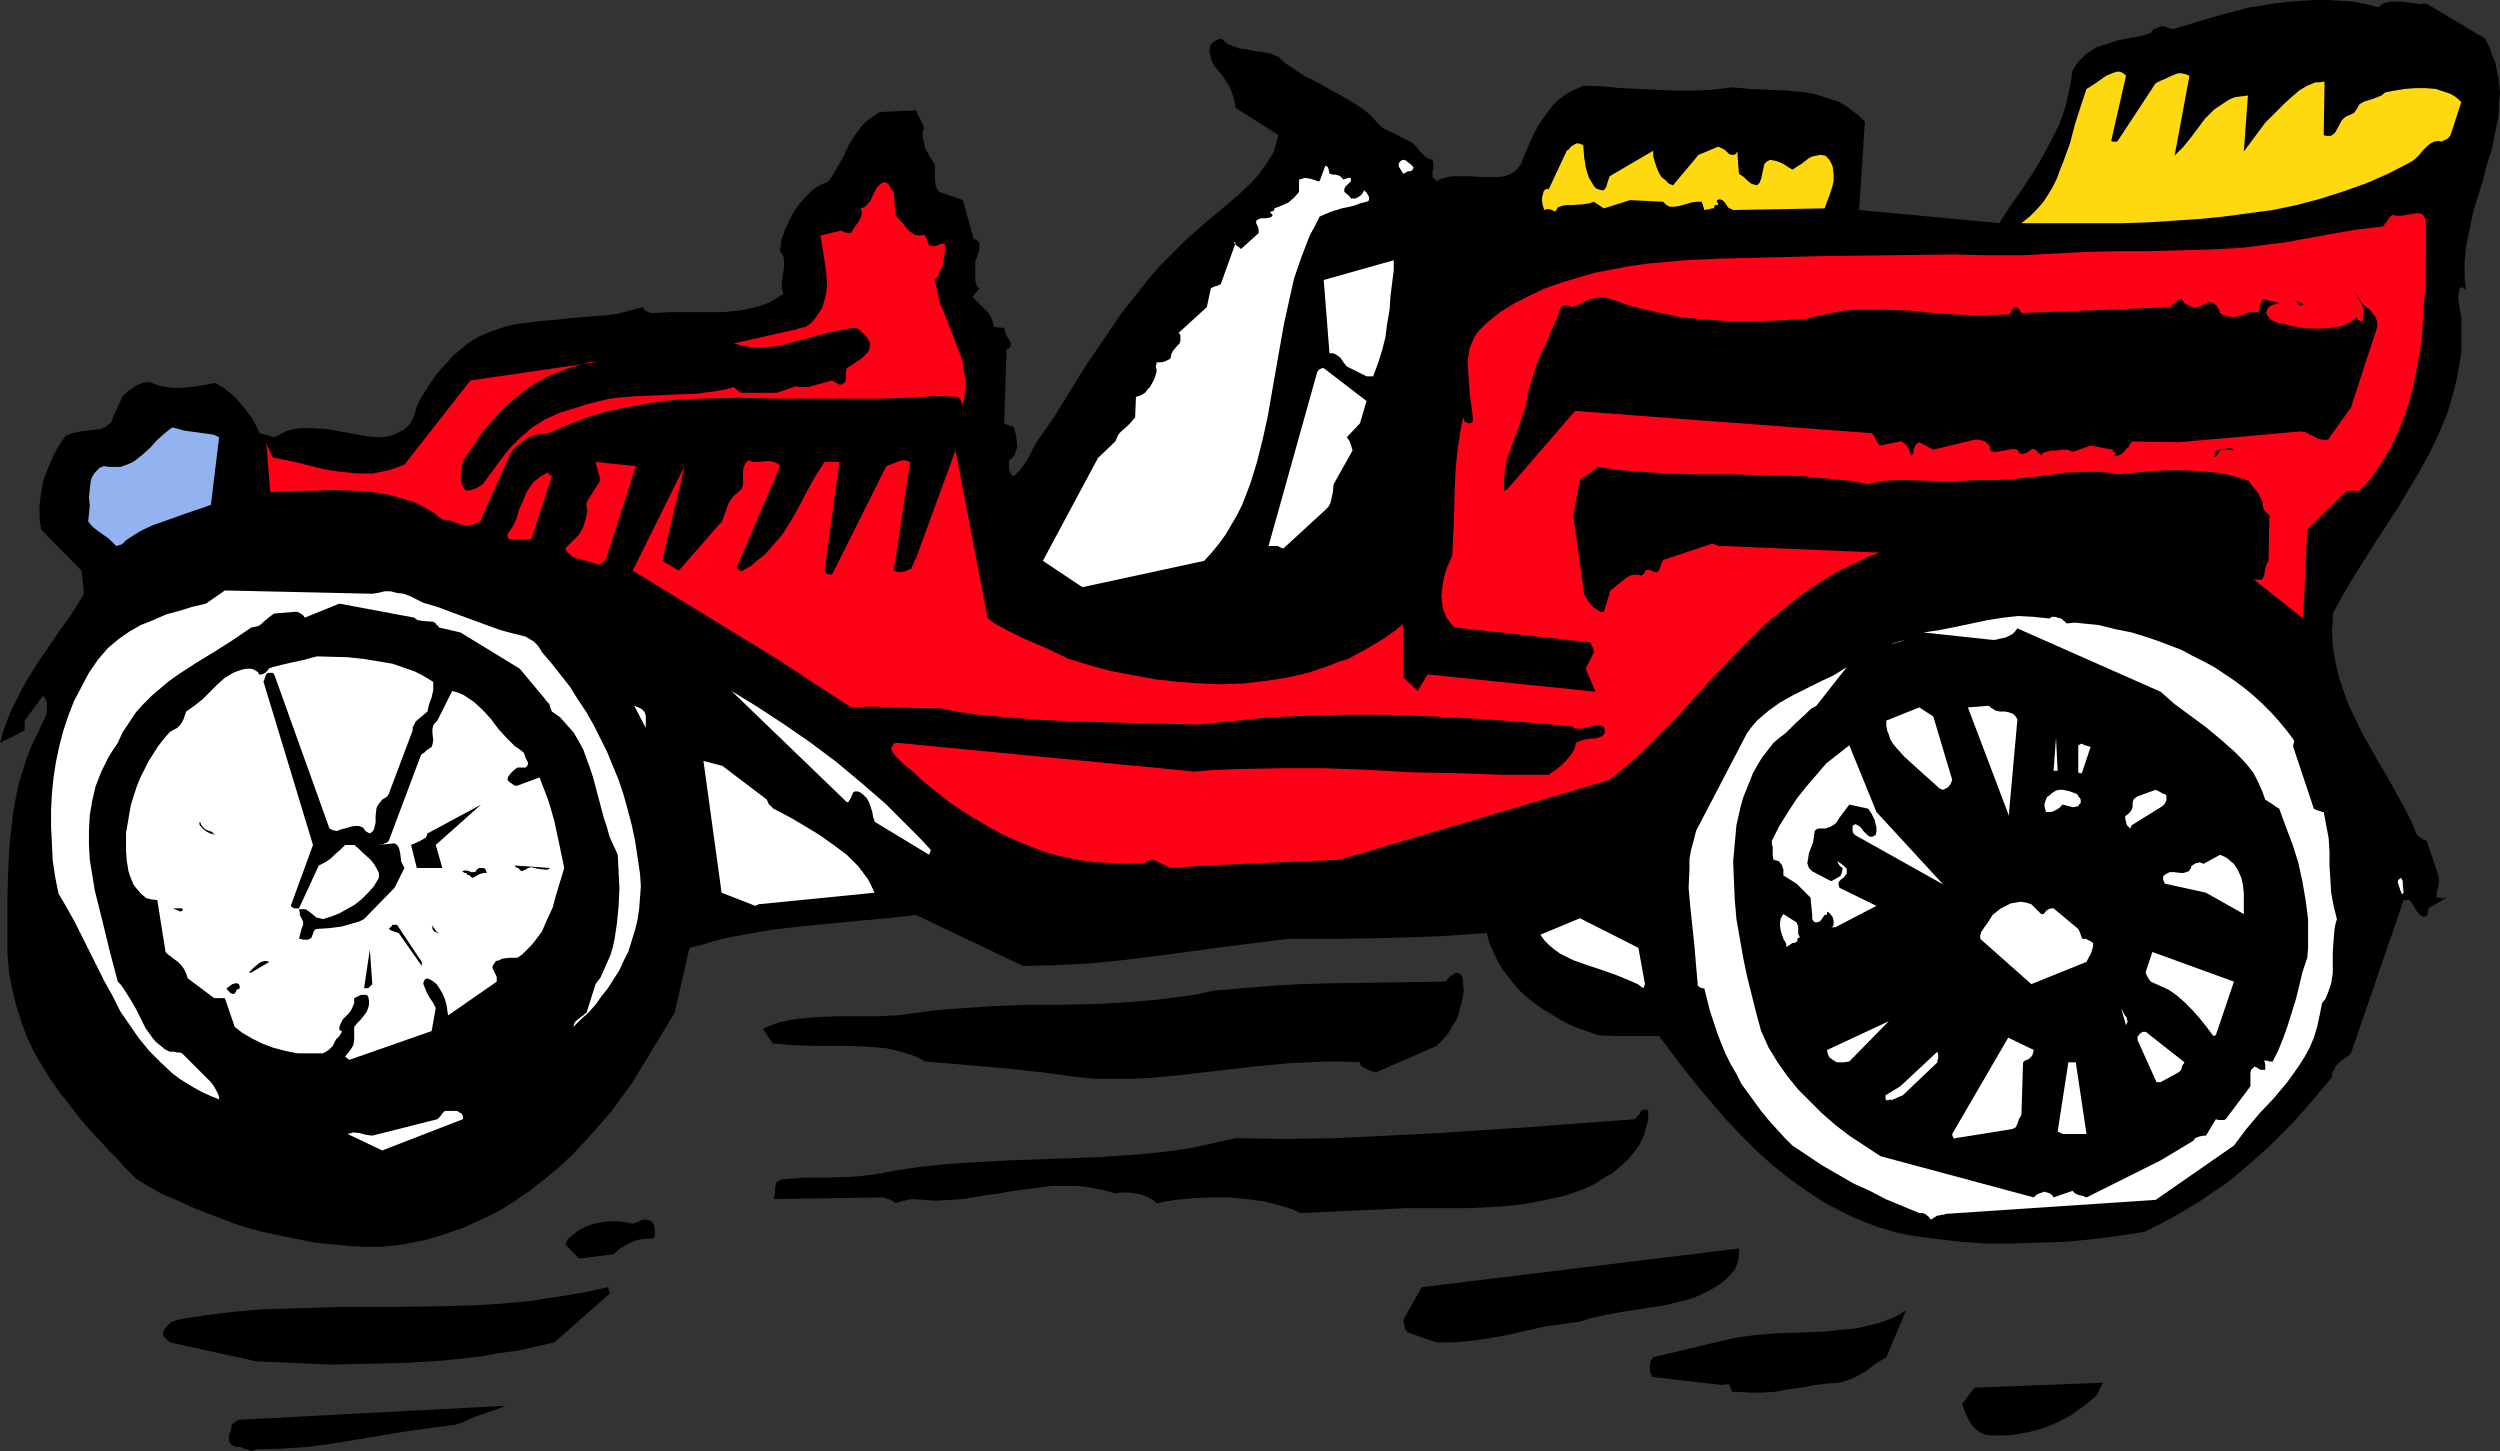 <?xml version="1.0" encoding="UTF-8" standalone="no"?>
<svg
   version="1.0"
   width="129.766mm"
   height="75.319mm"
   id="svg60"
   sodipodi:docname="Cartoon 014.wmf"
   xmlns:inkscape="http://www.inkscape.org/namespaces/inkscape"
   xmlns:sodipodi="http://sodipodi.sourceforge.net/DTD/sodipodi-0.dtd"
   xmlns="http://www.w3.org/2000/svg"
   xmlns:svg="http://www.w3.org/2000/svg">
  <rect width="100%" height="100%" fill="#333333" stroke="none"/>
  <sodipodi:namedview
     id="namedview60"
     pagecolor="#ffffff"
     bordercolor="#000000"
     borderopacity="0.25"
     inkscape:showpageshadow="2"
     inkscape:pageopacity="0.0"
     inkscape:pagecheckerboard="0"
     inkscape:deskcolor="#d1d1d1"
     inkscape:document-units="mm" />
  <defs
     id="defs1">
    <pattern
       id="WMFhbasepattern"
       patternUnits="userSpaceOnUse"
       width="6"
       height="6"
       x="0"
       y="0" />
  </defs>
  <path
     style="fill:#000000;fill-opacity:1;fill-rule:evenodd;stroke:none"
     d="m 50.258,284.347 5.01,-0.162 4.848,-0.323 5.01,-0.646 4.848,-0.808 4.848,-0.808 5.01,-0.808 4.686,-0.646 4.848,-0.646 1.454,-0.485 1.293,-0.646 2.586,-0.969 2.424,-0.808 2.101,-0.808 -52.358,2.747 -0.646,0.323 -0.808,0.646 v 0.646 l -0.162,0.646 -0.323,0.646 v 0.485 0.646 l 0.162,0.485 0.323,0.323 0.485,0.323 0.646,0.162 h 0.646 l 0.646,0.323 0.646,0.162 0.808,0.323 z"
     id="path1" />
  <path
     style="fill:#000000;fill-opacity:1;fill-rule:evenodd;stroke:none"
     d="m 389.294,281.439 1.454,0.162 h 1.454 1.454 l 1.616,-0.162 2.747,-0.485 2.909,-0.808 2.747,-1.131 2.747,-1.454 2.424,-1.777 2.424,-1.939 1.293,-2.585 -25.21,0.969 -2.424,3.231 0.646,1.777 0.808,1.616 0.485,0.808 0.646,0.646 0.808,0.646 z"
     id="path2" />
  <path
     style="fill:#000000;fill-opacity:1;fill-rule:evenodd;stroke:none"
     d="m 340.814,273.038 2.424,0.162 h 2.586 l 2.424,-0.162 2.586,-0.485 2.586,-0.323 2.424,-0.485 2.586,-0.323 2.424,-0.162 1.616,-0.485 1.293,-0.485 1.131,-0.646 1.131,-0.646 1.939,-1.454 2.101,-1.292 3.878,-9.209 -1.778,1.131 -1.939,0.808 -1.939,0.646 -1.939,0.485 -2.101,0.485 -2.101,0.162 -4.363,0.485 -4.525,0.162 -4.525,0.162 -4.363,0.323 -2.262,0.323 -2.101,0.323 v 0 l -15.675,3.716 -0.162,0.323 -0.323,0.323 -0.162,0.969 v 1.131 l 0.162,0.485 0.323,0.646 13.898,1.616 0.323,-0.162 h 0.323 0.485 l 0.162,0.323 0.323,0.808 0.162,0.323 h 0.323 0.323 z"
     id="path3" />
  <path
     style="fill:#000000;fill-opacity:1;fill-rule:evenodd;stroke:none"
     d="m 50.258,267.06 7.272,0.323 7.434,0.323 7.272,-0.162 7.434,-0.162 7.434,-0.485 7.272,-0.808 3.555,-0.646 3.717,-0.485 3.555,-0.808 3.555,-0.808 10.827,-9.532 v -0.323 l -0.162,-0.485 -0.162,-0.485 -5.171,1.131 -5.171,0.808 -5.171,0.808 -5.333,0.485 -5.171,0.323 -5.171,0.162 -10.666,0.162 H 66.902 l -10.504,0.323 -5.333,0.162 -5.333,0.485 -5.333,0.646 -5.171,0.808 -0.97,0.323 -0.485,0.162 -0.323,0.162 -0.162,0.162 -0.646,0.646 -0.323,0.485 -0.323,0.646 v 0.646 l 0.323,0.323 0.485,0.485 0.485,0.485 z"
     id="path4" />
  <path
     style="fill:#000000;fill-opacity:1;fill-rule:evenodd;stroke:none"
     d="m 281.83,263.344 h 1.778 1.616 l 3.555,-0.323 3.394,-0.485 3.555,-0.646 3.555,-0.808 3.555,-0.808 3.394,-0.485 3.555,-0.485 2.101,-0.646 2.101,-0.485 4.202,-0.808 2.101,-0.323 2.101,-0.323 4.202,-0.646 1.939,-0.485 1.939,-0.485 1.778,-0.485 1.778,-0.808 1.616,-0.808 1.616,-0.969 1.454,-1.131 1.293,-1.454 0.323,-0.323 0.162,-0.485 0.485,-1.131 0.162,-1.292 v -1.292 l -62.216,7.593 -3.555,6.301 v 0.646 l 0.162,0.646 0.162,0.646 0.485,0.646 z"
     id="path5" />
  <path
     style="fill:#000000;fill-opacity:1;fill-rule:evenodd;stroke:none"
     d="m 113.928,246.865 6.464,-0.808 0.646,-0.646 0.646,-0.485 0.808,-0.485 0.808,-0.485 1.131,-0.485 1.131,-0.323 1.131,-0.162 h 1.293 l 0.323,-0.162 0.162,-0.323 v -0.485 -0.646 l -0.162,-0.969 -0.162,-0.323 -0.162,-0.323 -0.485,-0.323 -0.646,-0.162 h -0.485 -0.323 l -0.97,0.485 -0.97,0.323 -1.454,-0.323 -1.454,-0.162 h -1.616 l -1.454,0.162 -1.616,0.323 -1.454,0.485 -1.293,0.646 -1.293,0.969 -0.323,0.323 -0.485,0.323 -0.485,0.646 -0.162,0.485 -0.162,0.162 v 0 l 2.747,2.747 z"
     id="path6" />
  <path
     style="fill:#000000;fill-opacity:1;fill-rule:evenodd;stroke:none"
     d="m 74.982,244.603 4.202,-0.485 4.04,-0.808 3.878,-1.131 3.717,-1.292 3.555,-1.616 3.394,-1.616 3.07,-1.939 3.07,-2.1 2.909,-2.262 2.909,-2.423 2.586,-2.423 2.586,-2.747 2.424,-2.747 2.424,-2.747 2.262,-3.07 2.101,-2.908 8.242,-13.571 2.909,-12.763 2.586,-0.646 2.586,-0.808 2.747,-0.646 2.747,-0.485 5.494,-0.969 5.656,-0.646 11.474,-1.131 5.656,-0.485 5.494,-0.646 21.008,10.017 6.464,-0.162 6.464,-0.323 6.464,-0.646 6.626,-0.808 13.09,-1.777 6.464,-0.808 6.464,-0.808 h 9.696 l 9.858,-0.162 9.696,-0.323 4.848,-0.323 4.848,-0.323 0.485,1.939 0.808,1.777 0.808,1.777 0.97,1.616 1.131,1.454 1.131,1.454 1.293,1.454 1.454,1.292 1.454,1.131 1.616,1.131 1.616,0.969 1.616,0.969 1.778,0.969 1.939,0.808 3.717,1.292 3.232,0.162 h 2.909 5.818 l 5.01,6.624 2.586,3.231 2.747,3.231 2.747,3.231 2.909,3.07 3.07,3.07 3.232,2.908 3.232,2.585 3.394,2.423 3.717,2.423 3.717,1.939 2.101,0.969 1.939,0.808 2.101,0.808 2.101,0.646 2.262,0.646 2.262,0.485 2.262,0.323 2.424,0.323 5.333,0.646 5.171,0.323 h 5.171 l 5.01,-0.162 5.171,-0.162 5.01,-0.485 5.171,-0.646 5.333,-0.808 2.909,-1.454 2.747,-1.454 2.747,-1.616 2.424,-1.454 2.586,-1.777 2.424,-1.616 2.262,-1.777 2.262,-1.939 4.363,-3.877 4.202,-4.201 3.878,-4.362 4.04,-4.847 v -0.646 l 0.162,-0.485 0.323,-0.323 v 0 l 0.162,-0.646 0.323,-0.323 0.808,-0.808 0.485,-0.323 0.97,-0.646 0.485,-0.485 10.342,-30.05 h 0.646 0.485 l 0.323,0.323 0.323,0.485 0.646,1.131 0.323,0.485 0.485,0.485 0.485,0.323 h 0.485 0.162 l 0.162,-0.162 0.162,-0.162 v -0.323 l 0.162,-0.969 3.555,-2.1 h -0.323 l -0.485,0.162 -0.485,-0.162 h -0.646 v -0.485 -0.646 l 0.323,-0.969 0.162,-1.131 v -0.485 l -0.162,-0.646 -2.262,-6.786 -0.485,-0.162 -0.323,-0.162 -0.485,-0.323 -0.646,-0.485 -0.97,-2.423 -1.293,-2.585 -2.747,-5.008 -2.909,-5.008 -2.909,-5.17 -1.293,-2.747 -1.293,-2.585 -0.97,-2.747 -0.97,-2.908 -0.646,-2.908 -0.485,-3.07 -0.162,-3.07 0.162,-1.616 v -1.616 l 1.939,-3.554 2.101,-3.554 4.363,-6.947 4.525,-6.947 2.101,-3.554 2.101,-3.554 1.939,-3.554 1.778,-3.716 1.616,-3.877 1.131,-3.877 0.485,-1.939 0.485,-2.1 0.323,-2.1 0.323,-1.939 v -2.262 -2.1 -2.262 l -0.323,-2.262 -0.162,-0.646 v -0.485 l -0.162,-0.969 0.162,-0.646 0.162,-0.969 0.162,-0.162 h 0.162 0.162 l 0.323,0.162 0.485,0.323 v 0.323 l 0.162,0.485 -0.323,-1.616 -0.162,-1.616 v -3.07 l 0.323,-3.231 0.646,-3.07 0.646,-3.231 0.97,-3.231 0.97,-3.07 0.808,-3.231 0.97,-3.07 0.646,-3.231 0.646,-3.07 0.162,-3.07 0.162,-1.616 -0.323,-3.07 -0.323,-1.454 -0.323,-1.616 -0.646,-1.454 -0.485,-1.454 -0.808,-1.616 -11.635,-6.947 -1.131,0.162 -1.131,-0.162 -2.424,-0.323 h -1.131 -1.293 l -1.131,0.323 -0.485,0.323 -0.646,0.485 -2.424,-0.646 -2.424,-0.485 -2.424,-0.162 L 456.681,0 h -2.586 l -2.586,0.162 -2.424,0.162 -2.586,0.323 -5.171,0.808 -5.01,1.292 -5.01,1.454 -4.686,1.454 h -0.646 l -0.646,-0.162 -0.646,-0.323 h -0.808 l -0.646,0.323 -0.485,0.162 -0.485,0.323 -0.323,0.485 -2.101,0.646 -4.363,0.808 -1.939,0.646 -2.101,0.646 -0.808,0.485 -0.97,0.646 -0.808,0.646 -0.808,0.808 -0.808,0.969 -0.646,1.131 -0.323,2.262 -0.485,2.262 -0.485,2.262 -0.646,1.939 -0.808,2.1 -0.97,1.939 -1.939,3.716 -2.101,3.554 -2.262,3.393 -2.262,3.231 -2.101,3.231 -27.472,-2.585 1.131,-17.287 -1.293,-1.292 -1.293,-0.969 -1.293,-0.969 -1.454,-0.808 -1.616,-0.485 -1.454,-0.485 -1.616,-0.485 -1.778,-0.323 -3.555,-0.323 -7.11,-0.323 -3.555,-0.323 -3.878,0.485 -3.717,0.162 h -3.555 l -3.555,-0.162 -3.555,-0.162 -3.555,-0.162 -3.555,-0.323 -3.717,-0.162 -1.131,0.485 -1.131,0.485 -1.131,0.646 -0.97,0.646 -0.97,0.808 -0.808,0.808 -1.454,1.939 -1.454,2.1 -1.131,2.262 -1.131,2.585 -1.131,2.747 -0.646,0.808 -0.646,0.646 -0.97,0.485 -0.97,0.323 -0.97,0.162 h -0.97 -2.262 l -2.424,-0.162 h -2.262 -1.131 l -1.131,0.162 -1.131,0.323 -0.97,0.485 -0.485,-0.485 -0.323,-0.323 v -0.646 -0.485 l 0.162,-0.485 V 32.474 31.989 l -0.162,-0.646 -0.646,-0.162 -0.646,-0.323 -0.808,-0.808 -0.485,-0.485 -0.323,-0.485 -0.485,-0.485 -0.646,-0.646 -5.818,-2.908 -1.131,-1.131 -0.97,-1.131 -1.131,-0.969 -1.131,-0.808 -2.586,-1.616 -5.494,-3.07 -2.909,-1.454 -2.586,-1.777 -1.293,-0.808 -1.131,-1.131 -1.616,-0.646 -1.616,-0.323 -1.454,-0.162 -1.454,-0.323 -1.454,-0.162 -1.293,-0.485 -1.131,-0.485 -1.131,-0.969 h -0.323 l -0.323,0.162 -0.485,0.162 -0.485,0.323 -0.485,0.485 -0.162,0.485 -0.162,0.646 0.162,0.808 0.162,0.646 0.162,0.646 0.323,0.646 0.323,0.485 1.454,1.777 1.293,1.939 0.485,1.131 0.323,0.969 0.323,1.131 0.162,1.131 8.403,5.332 -0.485,1.777 -0.485,1.616 -0.97,1.616 -0.97,1.454 -1.131,1.454 -1.293,1.454 -2.747,2.585 -3.07,2.585 -2.909,2.423 -2.747,2.423 -1.293,1.131 -1.131,1.131 -2.101,2.1 -2.101,2.1 -1.939,2.262 -1.778,2.262 -3.717,4.685 -3.394,5.008 -3.394,5.008 -3.232,5.17 -3.07,5.008 -3.394,4.847 -0.646,1.131 -0.485,0.969 -0.485,0.969 -0.485,0.808 -1.131,1.616 -0.646,0.646 -0.646,0.646 -0.485,-0.162 -0.162,-0.323 -0.162,-0.323 -0.162,-0.485 v -0.808 -0.969 l 0.646,-0.485 0.485,-0.646 0.162,-0.646 0.323,-0.808 -0.162,-1.939 -0.485,-1.939 -0.323,-0.162 -0.485,-0.162 -0.485,-0.162 -0.646,-0.323 0.485,-14.54 0.485,-0.162 0.162,-0.162 0.162,-0.323 v -0.485 l -0.162,-0.485 -0.808,-1.292 -0.162,-0.646 -0.162,-0.646 h -0.808 l -1.131,-0.162 -0.162,-0.485 -0.162,-0.646 -0.323,-0.808 -0.485,-0.808 -2.909,-2.908 -0.162,-0.323 0.162,-0.162 0.323,-0.485 0.485,-0.485 0.323,-0.485 -0.485,-0.323 -0.162,-0.646 -0.162,-0.485 v -0.646 -0.646 -1.131 -0.646 -0.646 l 0.162,-0.485 0.646,-1.939 v -0.646 -0.646 l -0.162,-0.162 -0.162,-0.162 -0.323,-0.323 -0.485,-0.162 -2.101,-7.593 -4.686,-1.616 -0.323,-0.485 -0.323,-0.646 -0.162,-1.454 v -2.747 l -0.485,-0.808 -0.485,-0.646 -0.485,-0.969 -0.485,-0.808 -0.162,-1.131 -0.323,-0.969 v -0.969 l 0.323,-0.969 -1.616,-3.393 -7.11,0.323 -0.97,0.646 -0.97,0.646 -0.808,0.646 -0.808,0.808 -1.293,1.777 -1.131,1.777 -0.97,2.1 -0.97,1.777 -1.131,1.939 -1.131,1.616 -1.616,0.646 -1.454,0.969 -1.293,1.292 -1.131,1.292 -1.131,1.616 -0.97,1.777 -0.808,1.777 -0.646,1.777 -0.162,0.646 v 0.808 l -0.162,0.485 v 0.485 l 0.323,0.485 0.323,0.485 0.162,0.969 v 0.969 l -0.162,1.131 -0.323,2.262 v 0.969 l 0.323,1.131 -1.293,0.808 -1.293,0.808 -1.293,0.485 -1.454,0.485 -1.616,0.323 -1.454,0.323 -3.394,0.323 h -3.394 -6.787 l -3.232,0.162 h -0.808 l -0.485,-0.162 -0.646,-0.323 -0.485,-0.646 -2.424,0.646 -2.424,0.646 -2.424,0.323 -2.586,0.162 -10.342,0.969 -2.586,0.323 -2.424,0.323 -2.424,0.646 -2.262,0.808 -2.262,0.969 -2.101,1.292 -0.97,0.808 -0.97,0.808 -0.97,0.808 -0.97,1.131 -2.101,2.262 -1.778,2.585 -0.808,1.292 -0.808,1.292 -0.646,1.454 -0.485,1.616 -0.323,0.808 -0.485,0.808 -0.646,0.808 -0.646,0.485 -0.97,0.485 -0.97,0.485 -1.131,0.323 -1.131,0.162 -2.747,-0.162 -2.747,-0.485 -5.333,-0.969 -2.747,-0.162 h -1.293 -1.293 l -1.131,0.162 -1.293,0.323 -1.293,0.646 -1.293,0.646 -2.909,-0.808 -0.646,-1.454 -0.808,-1.454 -0.97,-1.292 -1.131,-1.454 -1.131,-1.292 -1.293,-1.131 -1.293,-0.969 -1.454,-0.808 -3.394,0.646 -1.616,0.162 -1.616,0.162 h -1.616 l -1.454,-0.162 -1.454,-0.323 -1.616,-0.646 h -0.808 l -0.646,0.162 -0.808,0.323 -0.646,0.323 -1.131,0.808 -1.293,1.131 -1.939,4.201 -0.162,0.646 -0.323,0.485 -0.485,0.323 -0.323,0.323 -1.131,0.485 -1.293,0.162 -1.454,0.162 -1.293,0.162 -1.454,0.323 -1.293,0.485 -1.293,1.777 -1.131,2.1 -0.97,2.262 -0.97,2.423 -0.485,2.585 -0.323,2.423 v 1.292 1.292 l 0.162,1.131 0.162,1.131 7.918,8.078 0.485,4.524 -2.262,3.716 -2.424,3.393 -4.525,6.624 -2.101,3.393 -0.97,1.777 -0.97,1.939 -0.97,1.939 -0.808,1.939 -0.808,2.262 L 0,145.728 4.848,143.304 v -1.939 l 3.555,-4.847 0.323,0.323 0.323,0.485 0.162,0.485 v 0.485 0.969 l -0.162,0.969 -0.485,1.131 -0.485,0.969 -0.162,0.323 -0.162,0.485 -0.323,0.646 -1.293,2.585 -0.97,2.585 -0.808,2.585 -0.808,2.585 -0.485,2.585 -0.485,2.747 -0.323,2.747 -0.323,2.747 -0.323,5.493 -0.162,5.493 v 5.655 5.493 l 0.323,3.716 0.646,3.393 0.808,3.231 0.97,3.07 1.131,3.07 1.293,2.747 1.616,2.747 1.616,2.585 1.778,2.585 1.939,2.423 1.939,2.585 2.101,2.423 4.525,4.847 1.131,1.131 1.131,1.292 2.424,2.423 2.424,1.454 2.586,1.454 2.747,1.131 2.747,1.292 2.747,1.131 3.07,1.131 2.909,1.131 3.07,0.969 3.232,0.808 3.07,0.646 3.232,0.646 3.232,0.646 3.394,0.323 3.232,0.323 3.232,0.162 z"
     id="path7" />
  <path
     style="fill:#ffffff;fill-opacity:1;fill-rule:evenodd;stroke:none"
     d="m 380.083,238.464 h 0.323 l 0.485,-0.162 h 0.485 l 0.323,-0.162 41.208,-2.747 15.352,-10.663 2.424,-3.231 2.586,-3.07 2.747,-2.908 2.586,-3.07 1.293,-1.777 1.131,-1.616 1.131,-1.777 0.97,-1.777 0.808,-1.939 0.646,-2.1 0.485,-2.262 0.485,-2.423 0.646,-0.808 0.485,-1.131 0.323,-0.969 0.323,-0.969 0.323,-1.939 v -2.1 -2.262 l 0.162,-2.1 0.162,-2.1 0.162,-0.969 0.323,-1.131 -0.323,-1.292 -0.323,-1.292 -0.485,-2.585 -0.162,-2.747 -0.162,-2.585 v -2.747 l -0.162,-2.585 -0.485,-2.585 -0.485,-2.585 h -0.323 l -0.323,-0.162 -0.646,-0.162 -0.646,-0.323 -4.04,-12.117 v -0.162 -0.323 l 0.162,-0.485 v -0.323 l -1.454,-1.939 -1.616,-1.939 -1.454,-1.616 -1.778,-1.777 -1.778,-1.616 -1.778,-1.454 -1.939,-1.454 -1.939,-1.292 -1.939,-1.292 -2.101,-1.131 -2.262,-1.131 -2.101,-1.131 -4.686,-1.777 -2.424,-0.808 -2.586,-0.808 -3.232,-0.646 -3.232,-0.808 -3.232,-0.323 -1.454,-0.162 -1.616,0.162 -0.162,-0.162 -0.162,-0.162 -0.808,-0.646 -0.646,-0.162 -0.485,-0.162 h -0.646 l -0.485,0.323 -1.616,-0.162 -1.454,-0.162 -3.07,-0.162 -2.909,0.323 -3.07,0.485 -3.07,0.646 -3.07,0.646 -3.232,0.646 -3.232,0.485 13.574,1.454 h 0.485 l 0.646,-0.162 1.454,-0.323 0.646,-0.323 0.646,-0.323 0.485,-0.485 0.485,-0.646 28.118,12.44 2.747,2.423 3.07,2.262 3.07,2.262 2.909,2.423 2.747,2.423 1.454,1.454 1.131,1.292 1.131,1.454 0.808,1.616 0.808,1.777 0.646,1.777 1.293,0.808 0.646,0.485 0.808,0.485 1.293,3.554 1.293,3.393 1.131,3.554 0.808,3.716 0.646,3.716 0.485,3.716 v 1.939 1.777 1.939 l -0.162,1.939 -0.97,2.908 -0.646,2.747 -0.646,2.585 -0.808,2.585 -0.808,2.585 -0.808,2.262 -0.97,2.423 -1.131,2.262 h -0.646 l -0.323,-0.162 h -0.485 l -0.162,-0.162 v 0.323 l 0.162,0.485 v 1.131 h -0.323 -0.646 l -0.485,-0.323 -0.646,-0.323 -0.323,0.323 -0.323,0.323 -0.162,0.485 v 0.485 0.969 0.646 0.646 l -4.848,6.462 -0.323,0.162 h -0.485 -0.646 l -0.485,-0.162 -1.939,3.231 h -0.485 l -0.808,0.162 -0.808,0.323 -0.162,0.162 -0.162,0.323 -6.464,3.877 -14.544,7.27 -0.808,-0.323 -0.808,-0.162 -0.646,-0.323 -0.485,-0.485 -3.717,1.292 -0.323,-0.485 -0.485,-0.323 -0.485,-0.162 -0.485,-0.162 -0.485,0.162 -0.485,0.162 -0.646,0.323 -0.485,0.485 -30.058,-8.078 -6.141,-4.039 -2.747,-2.1 -2.586,-2.262 -2.262,-2.262 -2.424,-2.423 -2.101,-2.585 -1.939,-2.747 -1.778,-2.908 -1.454,-3.231 -0.97,-3.554 -1.778,-7.109 -0.808,-3.877 -0.646,-3.716 -0.646,-3.716 -0.323,-3.716 -0.162,-3.716 -0.162,-3.877 0.323,-3.554 0.323,-3.554 0.808,-3.554 0.485,-1.777 1.293,-3.231 0.646,-1.616 0.808,-1.454 0.97,-1.616 1.131,-1.454 1.131,-1.454 1.131,-0.969 1.293,-0.969 1.939,-1.939 1.939,-1.777 0.97,-0.969 1.131,-0.646 5.979,-7.593 -2.586,1.616 -2.747,1.292 -2.586,1.292 -2.586,1.292 -2.586,1.454 -2.262,1.616 -1.131,0.969 -1.131,0.969 -0.97,1.131 -0.97,1.292 -10.019,19.226 -0.485,1.939 -0.485,1.777 -0.323,1.777 v 1.939 l -0.162,3.716 0.323,3.716 0.808,7.593 0.323,3.877 0.323,3.716 v 0.323 l 0.485,0.323 0.323,0.162 h 0.485 l 1.131,4.524 1.454,4.362 0.808,2.1 0.808,1.939 0.97,1.939 1.131,1.939 0.97,1.939 1.293,1.777 1.293,1.777 1.293,1.777 1.454,1.777 1.454,1.616 1.616,1.777 1.616,1.616 2.909,1.939 2.909,1.939 3.07,1.777 3.07,1.777 3.232,1.454 3.07,1.616 6.626,2.747 h 0.646 l 0.485,0.162 0.646,0.485 0.485,0.646 z"
     id="path8" />
  <path
     style="fill:#000000;fill-opacity:1;fill-rule:evenodd;stroke:none"
     d="m 255.166,237.979 21.008,-0.969 h 2.909 3.07 6.141 l 6.464,-0.323 3.07,-0.323 3.07,-0.485 3.07,-0.646 2.909,-0.646 2.909,-0.969 2.747,-1.131 2.424,-1.616 1.293,-0.646 1.131,-0.969 1.131,-0.969 0.97,-0.969 0.97,-1.131 0.97,-1.292 0.97,-1.777 0.485,-1.777 0.485,-1.777 v -0.808 -0.808 l -0.485,-0.323 h -0.323 l -0.323,0.162 -0.323,0.162 -0.162,0.485 -0.323,0.323 -0.646,0.808 -19.392,1.454 -19.554,1.292 -9.858,0.485 -9.858,0.485 -9.858,0.162 -9.858,-0.162 -4.363,0.969 -4.363,0.969 -4.525,0.646 -4.363,0.485 -4.363,0.323 -4.525,0.323 -8.726,0.323 -9.05,0.323 -8.888,0.485 -4.363,0.323 -4.525,0.485 -4.363,0.646 -4.363,0.808 -2.586,0.323 -2.262,0.162 -4.525,0.162 h -4.363 l -2.262,0.162 -2.262,0.162 -0.485,0.323 -0.485,0.162 -0.162,0.485 -0.162,0.485 v 0.646 0.485 l -0.323,1.292 21.654,-0.323 0.323,0.162 0.646,0.162 0.646,0.323 0.808,0.485 0.808,-0.323 0.808,-0.162 0.485,-0.162 0.97,-0.162 2.424,0.162 2.424,0.162 2.424,-0.162 2.586,-0.162 5.01,-0.808 2.424,-0.323 2.586,-0.485 5.01,-0.646 2.586,-0.323 h 2.586 2.424 l 2.586,0.323 2.424,0.485 2.424,0.646 1.454,-0.162 h 1.131 l 1.131,0.162 0.97,0.162 0.97,0.323 0.808,0.323 0.97,0.485 0.646,0.646 3.555,-0.646 3.555,-0.323 3.555,-0.162 h 3.555 l 3.555,0.323 3.555,0.485 3.555,0.969 1.616,0.485 z"
     id="path9" />
  <path
     style="fill:#ffffff;fill-opacity:1;fill-rule:evenodd;stroke:none"
     d="m 74.982,225.7 15.837,-6.139 v -0.646 l -0.323,-0.485 -0.323,-0.162 -0.485,-0.323 h -1.131 -0.808 -0.323 -0.162 l -0.485,0.485 -0.323,0.485 -0.646,0.646 -12.766,3.231 -1.293,-0.162 -1.131,-0.323 -1.293,-0.162 -0.485,0.162 -0.646,0.162 z"
     id="path10" />
  <path
     style="fill:#ffffff;fill-opacity:1;fill-rule:evenodd;stroke:none"
     d="m 383.638,223.277 11.15,-1.777 0.323,-0.162 0.323,-0.162 0.323,-0.646 0.323,-0.969 0.485,-0.808 0.323,-10.34 0.162,-0.162 0.162,-0.162 0.808,-0.323 0.323,-0.323 0.323,-0.323 0.162,-0.485 0.162,-0.646 -5.01,-2.423 -10.989,18.903 v 0.162 l 0.162,0.485 0.162,0.162 0.162,0.162 z"
     id="path11" />
  <path
     style="fill:#ffffff;fill-opacity:1;fill-rule:evenodd;stroke:none"
     d="m 404.646,222.469 h 4.686 l -2.101,-14.056 h -1.454 l -2.101,13.571 z"
     id="path12" />
  <path
     style="fill:#ffffff;fill-opacity:1;fill-rule:evenodd;stroke:none"
     d="m 42.986,215.684 v -0.485 l -0.162,-0.485 -0.485,-0.969 -0.485,-0.808 -0.485,-0.646 -5.656,-5.655 -0.485,-0.162 h -0.485 l -0.646,-0.162 h -0.808 l -0.97,-0.485 -0.97,-0.808 -0.808,-0.646 -0.646,-0.808 -1.293,-1.777 -0.97,-1.939 -0.97,-1.939 -1.131,-1.939 -1.131,-1.777 -0.646,-0.969 -0.646,-0.646 -1.616,-6.139 -1.454,-5.978 -1.454,-5.816 -0.485,-3.07 -0.485,-2.908 -0.162,-2.908 v -2.908 l 0.162,-2.908 0.485,-2.908 0.646,-2.747 1.131,-2.908 1.454,-2.908 0.808,-1.292 0.97,-1.454 0.97,-2.1 1.293,-1.939 1.293,-1.939 1.454,-1.616 1.616,-1.616 3.232,-2.747 1.778,-1.292 3.717,-2.423 3.717,-2.262 3.555,-2.262 3.555,-2.423 0.808,-0.162 0.646,-0.162 0.485,-0.323 0.485,-0.485 0.97,-0.808 0.646,-0.485 0.485,-0.323 3.878,-0.323 h 0.646 l 0.646,0.323 0.485,0.323 0.323,0.485 6.787,-2.747 14.706,2.747 0.162,0.162 0.485,0.323 0.97,0.162 2.101,0.162 0.162,0.162 h 0.162 l 0.162,0.162 v 0.162 l 0.323,0.162 0.323,0.485 4.202,0.969 11.635,7.109 4.848,5.816 0.485,0.646 0.485,0.485 0.162,0.646 0.323,0.808 1.616,1.131 1.293,1.454 1.293,1.454 0.97,1.616 0.97,1.777 0.646,1.777 0.646,1.777 0.646,1.939 2.101,7.916 0.646,1.939 0.485,1.777 0.808,1.777 0.808,1.777 0.162,3.393 0.162,3.231 -0.162,3.393 -0.323,3.393 -0.485,3.231 -0.323,1.454 -0.485,1.616 -0.646,1.454 -0.646,1.454 -0.646,1.454 -0.97,1.292 -1.778,5.655 -0.323,0.162 -0.323,0.323 -0.646,0.485 -0.808,0.646 -0.323,0.485 -0.162,0.646 1.454,-1.454 1.454,-1.292 1.454,-1.616 1.131,-1.616 1.293,-1.616 1.131,-1.777 1.131,-1.777 0.808,-1.777 0.97,-1.939 0.646,-2.1 0.646,-2.1 0.485,-1.939 0.323,-2.262 0.162,-2.1 0.162,-2.262 -0.162,-2.423 -0.485,-3.231 -0.485,-3.231 -0.646,-3.07 -0.808,-3.07 -0.808,-2.908 -0.97,-2.908 -1.131,-2.747 -1.131,-2.747 -1.293,-2.585 -1.293,-2.585 -1.454,-2.585 -1.616,-2.423 -1.616,-2.585 -1.778,-2.262 -1.778,-2.262 -1.939,-2.262 -0.485,-0.808 -0.323,-0.485 -0.808,-0.808 -0.808,-0.485 -0.808,-0.485 -2.586,-0.646 -2.424,-0.646 -4.848,-1.777 -4.848,-1.777 -2.586,-0.969 -2.747,-0.808 -1.293,-0.646 -1.293,-0.646 -1.293,-0.485 -1.293,-0.162 -1.293,-0.323 h -1.131 l -1.293,0.323 -1.131,0.162 -28.926,-0.646 -3.717,2.585 -2.747,0.646 -2.586,0.808 -2.424,0.646 -2.586,1.131 -2.424,0.969 -2.262,1.292 -2.101,1.454 -2.101,1.777 -1.939,2.262 -1.778,2.585 -1.454,2.747 -1.454,2.747 -1.131,2.908 -0.97,2.908 -0.808,3.07 -0.646,3.07 -0.485,3.07 -0.323,3.231 -0.162,3.231 v 3.231 l 0.162,3.231 0.162,3.393 0.485,3.231 0.646,3.231 1.616,2.747 1.616,2.908 2.909,5.816 2.909,5.816 1.616,2.908 1.454,2.908 1.778,2.585 1.778,2.585 2.101,2.585 2.262,2.262 2.424,2.262 1.293,0.969 1.293,0.808 1.616,0.969 1.454,0.808 1.778,0.808 z"
     id="path13" />
  <path
     style="fill:#ffffff;fill-opacity:1;fill-rule:evenodd;stroke:none"
     d="m 370.872,215.684 0.323,0.162 0.162,-0.162 0.485,-0.162 0.646,-0.323 0.808,-0.323 6.787,-6.462 v -0.323 l 0.162,-0.485 v -0.646 l -0.162,-0.646 -7.272,6.786 -2.909,1.777 v 0.485 0.162 l 0.162,0.323 h 0.323 z"
     id="path14" />
  <path
     style="fill:#ffffff;fill-opacity:1;fill-rule:evenodd;stroke:none"
     d="m 423.876,212.291 3.555,-1.939 0.485,-0.485 0.162,-0.646 0.162,-0.323 0.323,-0.485 -7.595,-5.978 h -0.323 -0.323 l -0.485,0.323 -0.485,0.646 v 0.646 l 3.717,8.24 z"
     id="path15" />
  <path
     style="fill:#000000;fill-opacity:1;fill-rule:evenodd;stroke:none"
     d="m 211.534,211.322 3.394,0.323 h 3.555 3.394 l 3.555,-0.162 6.787,-0.646 6.949,-0.808 6.949,-0.808 6.787,-0.646 3.555,-0.162 3.394,-0.162 h 3.394 l 3.555,0.162 0.162,0.646 0.485,0.323 0.97,0.485 0.808,0.323 0.808,0.162 11.797,-5.17 1.131,-1.131 1.131,-1.292 0.808,-1.454 0.97,-1.454 0.485,-1.777 0.485,-1.777 0.323,-1.939 -0.162,-1.777 v -0.485 l -0.162,-0.485 -0.323,-0.485 -0.323,-0.162 -0.485,-0.162 -0.485,0.323 -0.646,0.323 -0.485,0.485 -0.485,0.646 -11.474,0.162 -11.312,0.162 -5.656,0.162 -5.656,0.323 -5.818,0.485 -5.656,0.485 -3.717,0.808 -3.717,0.485 -3.717,0.485 -3.555,0.323 -7.434,0.485 -7.272,0.162 h -7.272 l -7.11,0.323 -7.272,0.485 -3.717,0.323 -3.555,0.485 -3.878,0.485 -3.878,0.162 h -3.878 -3.878 l -3.717,0.162 -3.878,0.323 -1.778,0.323 -1.778,0.323 -1.778,0.646 -1.616,0.646 1.939,2.908 1.778,0.162 1.939,0.162 3.878,0.162 h 3.717 3.717 l 3.717,0.162 1.939,0.162 1.778,0.162 1.939,0.485 1.778,0.485 1.939,0.646 1.778,0.969 7.918,0.646 7.434,0.646 7.434,0.808 z"
     id="path16" />
  <path
     style="fill:#ffffff;fill-opacity:1;fill-rule:evenodd;stroke:none"
     d="m 360.852,208.413 h 0.323 0.485 l 1.131,-0.162 7.757,-7.916 -12.12,5.655 0.162,0.808 0.323,0.646 0.646,0.485 0.808,0.485 z"
     id="path17" />
  <path
     style="fill:#ffffff;fill-opacity:1;fill-rule:evenodd;stroke:none"
     d="m 68.518,207.929 16.16,-5.655 0.808,-4.524 -0.485,-0.969 -0.646,-0.969 -0.646,-1.131 -0.323,-0.808 -0.323,-0.808 v -0.323 l 0.162,-0.323 0.162,-0.323 0.485,-0.162 0.97,0.485 0.808,0.646 0.646,0.969 0.485,0.808 0.485,1.131 0.323,1.131 0.323,2.1 9.534,-6.624 v -0.646 -0.323 l -0.646,-1.292 -0.162,-0.323 v -0.485 l 0.323,-0.485 0.323,-0.485 0.646,-0.162 0.646,-0.323 1.454,-0.162 h 1.454 l 0.97,-0.646 0.808,-0.808 0.808,-0.808 0.808,-0.969 1.454,-1.939 0.97,-2.262 1.131,-2.423 0.646,-2.423 1.616,-5.332 -0.97,-4.685 -0.97,-4.524 -0.646,-2.262 -0.646,-2.1 -0.808,-2.1 -0.808,-2.1 -4.363,1.616 h -0.485 l -0.485,-0.323 -0.485,-0.323 -0.485,-0.485 0.162,-0.646 0.485,-0.646 0.485,-0.485 0.808,-0.646 h 1.616 l 0.323,-0.323 0.162,-0.323 v -0.323 l -0.162,-0.323 -0.323,-0.646 -0.162,-0.485 -0.162,-0.485 -0.808,-0.646 -0.97,-0.646 -1.616,-1.616 -1.616,-1.777 -1.454,-1.939 -1.616,-1.777 -1.778,-1.616 -0.97,-0.646 -0.97,-0.646 -1.131,-0.485 -1.131,-0.323 -2.909,5.816 -0.323,0.323 -0.162,0.162 -0.323,0.485 -0.162,0.646 v 0.808 l 0.162,1.454 -0.162,0.808 -0.162,0.485 -0.97,0.646 -0.485,0.485 -0.323,0.162 -0.323,0.323 -6.302,16.802 -0.323,0.323 -0.485,0.162 -0.646,0.323 h -0.646 l 3.232,-0.323 0.485,0.323 0.323,0.485 0.162,0.485 0.162,0.808 0.162,1.454 0.323,0.646 0.323,0.646 -1.939,3.877 -5.979,6.139 -0.97,0.485 -1.131,0.323 -2.262,0.646 -2.424,0.323 -2.424,0.162 -0.485,0.162 -0.162,0.323 -0.485,1.292 -0.323,0.162 -0.323,0.162 h -0.97 l -0.485,-0.162 h -0.323 l 0.162,-0.646 0.162,-0.646 0.162,-0.646 0.323,-0.808 v -0.646 l -0.323,-0.646 -0.323,-0.646 v -0.485 l -0.162,-0.646 h 0.808 0.485 l 0.485,0.323 0.646,0.485 0.97,0.808 0.646,0.162 0.646,0.162 1.616,-0.485 1.616,-0.646 1.454,-0.808 1.454,-0.808 1.454,-1.131 1.293,-1.292 1.131,-1.292 0.97,-1.616 v -0.969 l -0.485,-0.969 -0.485,-0.808 -0.646,-0.808 -1.616,-1.454 -0.808,-0.808 -0.808,-0.646 h -1.778 l -0.97,0.969 -1.131,0.969 -0.646,0.646 -0.646,0.485 -0.808,0.485 -0.97,0.485 -3.878,8.401 h -0.485 -0.485 l -0.485,-0.323 -0.162,-0.162 4.363,-11.956 -9.696,-31.989 v -0.162 l 0.162,-0.323 0.323,-0.969 0.162,-0.162 0.162,-0.162 h 0.485 0.485 l 0.323,0.323 10.827,30.212 0.323,0.162 0.323,0.162 0.808,0.162 0.485,-0.162 0.323,-0.162 0.808,-0.162 0.97,-0.323 0.808,-0.162 h 0.97 l 0.485,0.162 0.485,0.323 v 0.162 l 0.162,0.162 0.323,0.323 0.646,0.323 0.485,-0.323 0.323,-0.485 0.162,-0.646 0.162,-0.646 v -1.292 l 0.162,-1.454 0.162,-0.485 0.323,-0.485 0.646,-0.808 0.808,-0.485 0.323,-0.323 0.162,-0.323 4.686,-12.44 v -0.646 l 0.323,-0.485 0.162,-0.485 0.485,-0.485 0.97,-0.808 0.97,-0.808 0.162,-0.808 0.162,-0.646 0.485,-1.292 0.323,-1.454 v -0.808 -0.808 l -1.293,-0.808 -1.131,-0.646 -1.293,-0.646 -1.454,-0.485 -2.747,-0.969 -2.909,-0.485 -2.909,-0.485 -3.07,-0.323 -5.979,-0.162 -1.293,0.323 -1.131,0.323 -2.262,0.485 -2.101,0.485 -1.939,0.485 -0.323,0.162 h -0.323 l -0.323,0.485 -0.485,0.485 -0.323,0.162 -0.485,0.162 h -0.323 l -0.162,-0.162 -0.162,-0.323 -0.485,-0.323 -0.323,-0.162 -0.485,-0.162 h -0.97 l -0.808,0.162 -0.97,0.323 -0.808,0.323 -1.616,0.969 -1.454,1.292 -2.909,2.908 -1.616,1.292 -1.616,1.131 -0.485,1.454 -0.323,0.646 -0.323,0.485 -0.323,0.323 -0.323,0.323 -0.646,0.323 -0.808,0.485 -1.131,1.292 -1.131,1.454 -1.939,3.07 -0.808,1.616 -0.808,1.616 -0.646,1.616 -1.131,3.554 -0.323,1.777 -0.323,1.939 -0.323,1.777 v 1.939 1.777 l 0.162,1.939 0.323,1.939 0.323,0.969 0.323,0.808 0.323,0.808 0.485,0.646 0.97,1.131 1.131,0.969 h 0.323 l 0.485,0.162 1.293,0.162 1.616,10.178 0.485,0.485 0.646,0.485 1.293,0.969 0.646,0.646 0.485,0.646 0.485,0.969 0.323,0.969 5.171,3.877 h 2.101 l 1.939,5.655 1.454,1.131 1.939,1.131 1.939,0.969 2.101,0.808 2.424,0.646 2.424,0.485 h 2.424 2.586 l 0.646,-0.323 0.485,-0.323 0.323,-0.323 0.485,-0.485 0.323,-0.646 0.323,-0.646 0.646,-0.646 0.485,-0.808 v -0.162 h -0.162 l -0.323,-0.323 v -0.485 l 0.323,-0.808 0.323,-0.646 1.131,-1.131 0.485,-0.646 0.323,-0.646 0.323,-0.808 v -0.969 l 0.646,-0.323 0.646,-0.323 h 0.808 0.323 l 0.323,0.323 0.162,0.808 v 0.808 l -0.162,0.646 -0.323,0.808 -1.131,1.454 -0.646,0.646 -0.646,0.808 v 2.585 l -0.162,0.969 -0.485,0.808 -0.485,0.646 -0.646,0.808 z"
     id="path18" />
  <path
     style="fill:#ffffff;fill-opacity:1;fill-rule:evenodd;stroke:none"
     d="m 434.704,203.082 3.555,-10.501 -15.998,-5.816 -1.293,3.877 v 0.323 l 0.162,0.323 0.323,0.646 0.485,0.646 1.778,0.808 1.778,0.808 1.616,1.131 1.454,1.292 1.454,1.454 1.454,1.616 1.293,1.616 1.454,1.939 z"
     id="path19" />
  <path
     style="fill:#ffffff;fill-opacity:1;fill-rule:evenodd;stroke:none"
     d="m 417.412,200.335 -0.162,-0.323 v -0.323 l -0.485,-0.646 -0.162,-0.323 -0.162,-0.323 -0.323,-0.646 0.97,3.393 z"
     id="path20" />
  <path
     style="fill:#000000;fill-opacity:1;fill-rule:evenodd;stroke:none"
     d="m 46.218,194.681 0.162,-0.323 v -0.162 l 0.323,-0.162 h 0.162 l 0.162,-0.162 v -0.323 l -0.162,-0.485 -0.323,-0.162 h -0.323 l -0.646,0.162 -0.646,0.485 -0.485,0.323 v 0 l 0.162,0.323 0.485,0.485 0.162,0.162 0.485,0.162 h 0.162 z"
     id="path21" />
  <path
     style="fill:#ffffff;fill-opacity:1;fill-rule:evenodd;stroke:none"
     d="m 322.715,193.065 -1.293,-7.109 -11.474,-5.816 -7.757,3.231 0.808,1.131 0.97,0.969 0.97,0.808 1.131,0.808 1.293,0.646 1.293,0.646 2.747,0.969 2.909,0.969 2.747,0.969 2.747,1.131 1.454,0.646 1.131,0.808 z"
     id="path22" />
  <path
     style="fill:#000000;fill-opacity:1;fill-rule:evenodd;stroke:none"
     d="m 72.235,193.873 0.808,-0.808 -0.485,-6.786 -1.131,7.593 z"
     id="path23" />
  <path
     style="fill:#ffffff;fill-opacity:1;fill-rule:evenodd;stroke:none"
     d="m 398.505,193.065 10.827,-4.362 0.323,-0.646 0.162,-0.323 0.323,-0.485 0.323,-0.969 0.162,-0.646 v -0.646 l -0.485,-0.323 -0.323,-0.162 -0.646,-0.323 h -0.646 l -0.162,-0.323 -0.162,-0.485 -0.162,-0.485 -0.323,-0.646 -4.848,-4.039 h -0.485 l -0.485,0.162 -0.485,0.323 -0.485,0.646 h -0.323 l -0.323,-0.162 -0.485,-0.485 -0.646,-0.646 -0.646,-0.646 -0.97,-0.323 -1.131,-0.162 -0.97,0.162 -0.97,0.162 -0.97,0.485 -0.97,0.485 -0.808,0.646 -0.808,0.646 -0.808,1.292 -0.808,1.131 -0.646,0.969 -0.162,0.646 v 0.646 z"
     id="path24" />
  <path
     style="fill:#000000;fill-opacity:1;fill-rule:evenodd;stroke:none"
     d="m 49.288,190.803 3.555,-2.1 -0.485,-0.162 h -0.485 l -0.646,0.162 -0.485,0.323 -0.97,0.808 -0.97,0.969 z"
     id="path25" />
  <path
     style="fill:#000000;fill-opacity:1;fill-rule:evenodd;stroke:none"
     d="m 82.739,188.703 -4.848,-7.27 h -0.646 -0.323 v 0.162 l -0.162,0.162 -0.162,0.162 -0.323,0.323 0.485,0.323 0.97,0.323 0.485,0.162 4.525,6.462 z"
     id="path26" />
  <path
     style="fill:#ffffff;fill-opacity:1;fill-rule:evenodd;stroke:none"
     d="m 351.641,184.987 h 0.485 l 0.162,-0.162 0.323,-0.162 v -0.485 l 0.162,-0.162 0.323,-0.162 -0.323,-0.646 v -0.808 -0.646 l -0.323,-0.808 -2.586,-1.616 -0.485,0.808 -0.162,0.808 v 0.808 l 0.162,0.969 0.485,1.454 0.485,0.808 0.162,0.808 z"
     id="path27" />
  <path
     style="fill:#000000;fill-opacity:1;fill-rule:evenodd;stroke:none"
     d="m 86.133,183.048 -0.323,-0.162 -0.323,-0.323 -0.323,-0.485 -0.485,-0.646 0.162,0.485 v 0.323 l 0.323,0.485 0.485,0.162 0.162,0.162 z"
     id="path28" />
  <path
     style="fill:#ffffff;fill-opacity:1;fill-rule:evenodd;stroke:none"
     d="m 360.044,181.917 8.08,-4.201 -7.272,-3.554 -0.162,-0.646 v -0.323 l 0.162,-0.323 0.323,-0.323 0.646,-0.485 0.162,-0.323 0.323,-0.323 v -0.485 -0.485 l -0.323,-0.323 -0.323,-0.323 -0.646,-0.485 -0.485,-0.323 -0.162,-0.323 0.162,0.485 0.162,0.323 0.323,0.485 0.485,0.323 -0.162,0.969 -0.323,0.646 -0.323,0.162 -0.808,0.485 -0.646,0.323 -3.717,-1.939 -0.323,-0.323 -0.323,-0.323 -0.162,-0.485 -0.162,-0.485 0.162,-0.808 0.162,-1.131 0.808,-2.1 0.162,-1.131 0.162,-1.131 0.162,-0.162 0.162,-0.162 0.485,-0.162 h 1.293 l 0.97,-0.323 0.808,-0.485 0.485,-0.485 0.485,-0.808 0.485,-0.646 0.485,-0.646 0.485,-0.646 0.485,-0.646 3.717,0.808 0.323,0.485 0.323,0.485 0.646,1.292 0.162,0.808 0.162,0.646 v 0.808 l -0.162,0.646 -0.646,0.323 h -0.485 l -0.485,-0.323 -0.323,-0.323 -0.485,-0.485 -0.323,-0.485 -0.485,-0.485 -0.646,-0.323 h -0.162 l -0.323,0.162 -0.162,0.162 v 0.323 0.323 0.323 l 0.162,0.485 0.323,0.323 17.291,9.694 -13.09,-14.217 -5.333,-13.086 -2.262,1.777 -2.262,1.777 -1.939,2.262 -1.939,2.262 -1.939,2.423 -1.778,2.747 -1.616,2.585 -1.454,2.908 v 0.646 l 0.162,0.485 v 0.969 0.646 l 0.162,0.969 0.646,0.162 0.485,0.162 0.162,0.323 0.323,0.323 0.323,0.969 v 1.131 l 2.586,1.616 2.747,2.747 0.323,3.393 v 0.485 0.323 l 0.323,0.485 0.323,0.162 h 0.323 l 0.485,-0.162 0.323,-0.323 0.323,-0.485 0.323,-0.485 h 0.323 l 0.162,-0.162 v -0.323 l 0.162,-0.162 0.162,0.162 0.162,0.162 0.323,0.323 0.323,0.485 0.162,0.646 v 0.808 l -0.162,0.323 -0.323,0.162 z"
     id="path29" />
  <path
     style="fill:#ffffff;fill-opacity:1;fill-rule:evenodd;stroke:none"
     d="m 440.198,178.363 v -1.454 -1.616 l -0.162,-1.616 -0.323,-1.454 -0.646,-1.454 -0.808,-1.292 -0.646,-0.485 -0.485,-0.485 -0.808,-0.485 -0.808,-0.323 -3.232,1.777 -0.323,-0.162 -0.485,-0.162 -0.323,0.162 h -0.323 l -0.808,0.485 -0.162,0.162 v 0.323 l -0.485,0.646 -0.485,0.162 -0.485,0.162 h -0.646 l -1.293,-0.162 h -0.808 l -0.646,0.323 -0.485,0.323 -0.162,0.323 v 0.485 l 0.323,0.808 8.08,1.777 7.434,4.201 z"
     id="path30" />
  <path
     style="fill:#000000;fill-opacity:1;fill-rule:evenodd;stroke:none"
     d="m 35.714,178.202 h 1.616 -3.555 0.162 l 0.323,0.162 0.808,0.323 0.323,0.162 0.323,-0.162 0.162,-0.162 z"
     id="path31" />
  <path
     style="fill:#ffffff;fill-opacity:1;fill-rule:evenodd;stroke:none"
     d="m 148.833,177.394 22.786,-2.262 v 0.162 l -0.646,-1.454 -0.646,-1.292 -0.97,-1.292 -0.97,-1.292 -1.131,-1.131 -1.131,-1.131 -2.586,-1.939 -2.747,-1.939 -2.909,-1.777 -2.747,-1.616 -2.747,-1.454 -0.646,-0.323 -0.485,-0.485 -0.485,-0.485 -0.323,-0.808 -8.726,-6.624 -3.717,-0.969 3.555,25.85 6.626,2.585 z"
     id="path32" />
  <path
     style="fill:#ffffff;fill-opacity:1;fill-rule:evenodd;stroke:none"
     d="m 471.548,175.293 -0.162,-1.777 v -0.646 l -0.323,-0.646 -0.485,0.323 -0.162,0.323 v 0.323 l 0.162,0.485 0.162,0.485 0.162,0.485 0.323,0.808 0.323,-0.323 z"
     id="path33" />
  <path
     style="fill:#000000;fill-opacity:1;fill-rule:evenodd;stroke:none"
     d="m 94.213,171.416 h 0.162 l 0.485,-0.162 h 0.323 0.162 l 0.162,0.162 -0.162,-0.646 -0.162,-0.323 -0.323,-0.162 h -0.485 -0.323 l -0.323,0.162 -0.323,0.323 v 0.162 l -0.323,0.162 h -0.323 -0.323 l -0.323,-0.162 -0.646,-0.162 h -0.323 l -0.485,0.162 0.485,0.323 h 0.323 l 0.162,0.323 0.485,0.162 0.323,0.323 0.323,0.162 z"
     id="path34" />
  <path
     style="fill:#000000;fill-opacity:1;fill-rule:evenodd;stroke:none"
     d="m 103.101,170.608 0.485,-0.323 0.646,-0.162 0.646,0.162 0.646,0.162 1.454,0.162 h 0.485 l 0.485,-0.323 -6.949,-0.485 0.162,0.323 0.485,0.162 0.323,0.323 0.323,0.323 z"
     id="path35" />
  <path
     style="fill:#000000;fill-opacity:1;fill-rule:evenodd;stroke:none"
     d="m 82.578,170.285 h 4.202 l -1.293,-4.524 8.888,-7.916 -10.504,5.655 -0.162,0.485 -0.162,0.323 -0.808,0.485 -0.97,0.485 -1.131,0.485 1.131,4.524 z"
     id="path36" />
  <path
     style="fill:#ff0017;fill-opacity:1;fill-rule:evenodd;stroke:none"
     d="m 229.633,170.285 6.626,-0.485 26.502,-1.131 53.005,-15.671 3.394,-2.747 3.232,-2.908 3.07,-3.07 3.07,-3.07 5.818,-6.462 5.979,-6.301 3.07,-3.07 3.07,-3.07 3.394,-2.747 3.394,-2.747 3.555,-2.423 3.717,-2.262 1.939,-0.969 2.101,-0.969 1.939,-0.969 2.262,-0.808 -30.704,-1.292 h -0.808 l -0.485,-0.162 -0.808,-0.323 -9.696,3.231 -0.162,0.323 -0.162,0.323 -0.162,0.646 -0.162,0.323 -0.162,0.485 -0.323,0.162 -0.162,0.162 -0.646,-0.162 -0.646,-0.323 h -0.485 l -0.485,0.162 v 0.323 l -0.162,0.162 -0.323,0.323 -0.323,0.162 -0.485,-0.162 h -1.131 l -0.485,0.162 -0.646,0.323 -3.232,2.585 -1.293,4.201 h -0.646 l -0.485,-0.323 -0.485,-0.323 -0.485,-0.323 -0.97,-1.131 -0.808,-1.454 -2.101,-15.348 1.293,-6.947 3.555,-2.585 3.232,0.485 3.394,0.323 6.626,0.485 6.464,0.162 h 6.626 l 6.626,0.162 6.626,0.162 3.394,0.323 3.394,0.323 3.394,0.323 3.232,0.646 1.454,-0.323 1.293,-0.323 2.586,-0.162 h 2.586 l 5.171,0.162 2.586,0.162 2.586,-0.162 2.586,-0.162 h 1.778 1.939 l 3.555,-0.162 7.11,-0.808 3.394,-0.485 3.555,-0.162 h 3.394 l 1.616,0.162 1.778,0.323 6.464,-0.646 3.232,-0.162 h 3.394 l 3.232,0.162 3.232,0.323 3.232,0.646 1.454,0.485 1.454,0.485 0.808,1.131 0.97,1.131 0.646,1.292 0.323,0.646 v 0.808 l 0.162,0.485 0.323,0.485 0.323,0.323 0.485,0.485 -0.162,8.886 -0.323,0.485 -0.162,0.485 -0.162,0.646 -0.162,0.969 -0.162,0.485 -0.162,0.485 -0.485,0.162 h -0.485 -0.485 l -0.485,-0.162 9.858,7.755 0.808,-17.449 7.757,-7.593 h 2.424 l 1.293,-1.292 1.131,-1.292 1.939,-2.908 1.778,-2.908 1.454,-3.07 1.293,-3.231 1.131,-3.393 0.808,-3.393 0.646,-3.393 0.646,-3.554 0.323,-3.554 0.162,-3.554 0.323,-3.554 0.162,-7.27 v -6.947 l -0.323,-0.323 -0.162,-0.485 -0.323,-0.162 -0.485,-0.162 h -0.646 l -0.97,0.162 -1.939,0.323 h -0.808 l -0.97,-0.162 -0.162,0.162 -0.323,0.323 -0.808,1.131 -0.485,0.646 -5.494,0.646 -5.494,0.969 -5.333,0.969 -2.586,0.485 -2.586,0.323 -6.302,0.808 -6.302,0.323 -6.141,0.162 -6.141,0.162 h -6.141 l -6.141,0.162 -6.141,0.323 -6.141,0.323 h -6.626 l -6.626,-0.162 -12.928,0.162 -12.928,0.162 -12.766,0.323 -7.11,0.162 -7.11,0.323 -7.11,0.646 -3.555,0.485 -3.394,0.646 -3.394,0.646 -3.394,0.969 -3.232,0.969 -3.232,1.131 -3.07,1.454 -2.909,1.454 -2.909,1.777 -2.586,2.1 -0.97,0.969 -0.808,0.808 -0.646,0.969 -0.485,1.131 -0.485,1.131 -0.162,1.131 -0.162,1.131 v 1.292 l 0.162,2.423 0.162,2.585 0.323,2.423 0.323,2.585 v 0.323 0.323 l -0.162,0.323 -0.323,0.162 h -0.323 l -0.485,-0.162 -0.323,-0.162 -0.162,-0.485 -0.162,-0.323 -0.646,3.554 -0.485,3.393 -0.323,3.554 -0.162,3.554 -0.162,6.624 -0.162,3.231 -0.162,3.231 -0.97,2.1 -0.646,2.1 -0.323,1.939 -0.162,1.777 0.162,1.777 0.162,0.808 0.323,0.808 0.323,0.808 0.485,0.646 0.485,0.646 0.646,0.646 26.502,2.908 0.162,0.162 0.162,0.323 0.323,0.646 0.162,0.808 -1.616,3.231 1.939,4.524 -32.966,-3.393 -1.939,3.231 -2.747,-2.585 -0.162,-10.501 -1.778,1.454 -1.616,1.131 -1.778,1.131 -1.939,1.131 -1.778,0.969 -1.778,0.969 -2.101,0.646 -1.939,0.808 -3.878,1.292 -4.202,0.969 -4.202,0.646 -4.202,0.485 -4.363,0.162 -4.202,-0.162 -4.363,-0.323 -4.363,-0.485 -4.363,-0.808 -4.363,-0.808 -4.202,-1.131 -4.202,-1.292 -4.363,-2.1 -4.202,-1.777 -1.939,-0.969 -1.939,-0.969 -1.778,-0.969 -1.616,-1.131 -6.302,-32.958 -7.757,21.164 -0.323,0.485 -0.162,0.646 -0.323,0.485 v 0.162 0.162 l -0.323,0.162 -0.323,0.162 -0.808,0.323 -1.131,0.162 -0.485,-0.162 -0.485,-0.162 3.232,-21.326 -0.485,-0.162 -0.485,-0.162 h -0.485 l -0.646,0.162 -1.293,0.485 -1.293,0.485 -10.666,21.326 h -0.323 l -0.485,-0.162 -0.323,-0.162 -0.323,-0.485 2.909,-21.326 h -2.909 l -1.778,2.747 -1.616,2.908 -1.616,3.07 -1.616,2.908 -1.778,2.747 -1.131,1.292 -1.131,1.292 -1.131,1.292 -1.293,0.969 -1.293,1.131 -1.616,0.969 h -0.162 -0.485 l -0.323,-0.323 -0.323,-0.162 8.565,-20.034 -0.485,-0.485 -0.808,-0.323 -0.646,-0.162 h -0.808 l -1.778,0.162 h -0.808 l -0.808,-0.323 -0.485,0.323 -0.162,0.323 -0.323,0.646 -0.162,0.808 v 1.939 0.808 l -0.323,0.808 -0.323,0.323 -0.323,0.323 -0.485,0.323 -0.323,0.323 -0.646,0.808 -0.485,0.808 -0.323,0.969 -0.646,1.777 -0.323,0.808 -0.646,0.646 -7.757,8.886 -3.232,-1.939 4.363,-18.579 -10.181,20.518 28.28,17.287 14.544,9.532 4.363,-0.162 4.363,0.162 4.363,0.162 h 4.202 l 3.232,0.646 3.232,0.485 6.464,0.646 6.464,0.485 6.302,0.323 12.766,0.323 12.605,0.323 4.525,-0.485 4.686,-0.485 4.525,-0.485 4.525,-0.162 9.211,-0.323 h 9.05 l 9.211,0.323 9.05,0.485 9.05,0.646 9.05,0.808 0.646,0.323 0.646,0.162 h 0.808 l 0.646,-0.162 1.293,-0.323 1.293,-0.323 0.485,0.162 0.485,0.162 0.323,0.323 v 0.485 0.485 l -0.162,0.323 -0.323,0.323 -0.808,0.323 -0.808,0.162 h -0.808 l -0.97,0.162 -0.97,0.323 -0.808,0.323 -0.162,0.969 -0.485,0.969 -0.646,0.808 -0.646,0.808 -0.808,0.808 -0.808,0.646 -1.778,1.292 h -8.888 l -8.888,-0.323 -8.726,-0.162 -8.726,-0.485 -8.565,-0.323 h -8.565 l -8.565,0.162 -4.363,0.162 -4.202,0.323 -58.499,-5.655 -0.485,0.162 -0.162,0.323 -0.323,0.485 v 0.323 l 0.162,0.323 0.162,0.323 0.646,0.808 1.616,1.616 0.808,0.646 0.646,0.485 2.262,2.1 2.424,1.939 2.424,1.939 2.586,1.777 2.586,1.616 2.747,1.616 2.586,1.454 2.909,1.292 2.747,1.131 2.909,1.131 3.07,0.808 3.07,0.646 3.232,0.485 3.394,0.162 3.232,0.162 3.555,-0.162 0.323,-0.323 0.646,-0.162 0.323,-0.162 h 0.323 z"
     id="path37" />
  <path
     style="fill:#ffffff;fill-opacity:1;fill-rule:evenodd;stroke:none"
     d="m 182.285,167.7 0.323,-0.969 -2.101,-2.262 -2.262,-2.262 -4.525,-4.524 -4.848,-4.201 -4.848,-4.039 -5.171,-3.877 -5.171,-3.554 -5.171,-3.393 -5.01,-3.07 22.624,21.811 h 0.323 l 0.162,-0.323 0.323,-0.485 0.323,-0.808 0.162,-0.323 0.323,-0.162 h 0.485 l 0.485,0.162 0.646,0.485 0.646,0.646 0.485,0.808 0.323,0.969 0.323,0.969 0.162,0.969 0.323,0.969 z"
     id="path38" />
  <path
     style="fill:#000000;fill-opacity:1;fill-rule:evenodd;stroke:none"
     d="m 42.178,163.823 -0.323,-0.323 -0.323,-0.323 -0.97,-0.323 -0.485,-0.323 -0.323,-0.323 -0.323,-0.485 -0.162,-0.485 -0.162,0.162 v 0.323 l 0.323,0.485 0.485,0.485 0.646,0.485 0.646,0.323 0.646,0.162 z"
     id="path39" />
  <path
     style="fill:#ffffff;fill-opacity:1;fill-rule:evenodd;stroke:none"
     d="m 418.22,161.884 5.979,-3.716 0.162,-0.162 0.323,-0.323 0.323,-0.646 v -0.323 -0.323 -0.323 l -0.323,-0.323 h -0.323 l -0.485,-0.323 -0.97,-0.485 -3.555,1.292 -0.485,0.323 -0.323,0.323 -0.162,0.646 v 0.808 l -0.162,0.485 -0.323,0.485 v 0 l -0.323,0.323 -0.646,0.485 v 0.485 l 0.162,0.646 0.162,0.646 0.323,0.323 0.323,0.323 z"
     id="path40" />
  <path
     style="fill:#ffffff;fill-opacity:1;fill-rule:evenodd;stroke:none"
     d="m 394.142,159.299 1.616,-17.933 v -0.323 l -0.323,-0.485 -0.485,-0.485 -0.808,-0.323 -0.808,-0.162 h -0.97 l -0.808,-0.162 -0.808,-0.485 -0.646,-0.485 -4.04,0.323 8.08,21.326 z"
     id="path41" />
  <path
     style="fill:#ffffff;fill-opacity:1;fill-rule:evenodd;stroke:none"
     d="m 402.06,159.299 h 0.323 l 0.485,-0.162 0.646,-0.323 0.485,-0.323 0.646,-0.646 0.646,0.162 0.646,0.162 0.646,0.162 h 0.485 l 0.323,-0.162 h 0.323 l 0.162,-0.323 0.323,-0.323 v -0.646 l -0.162,-0.323 -0.162,-0.162 v 0 l -0.162,-0.162 v -0.162 l -0.323,-0.323 -1.293,-0.485 -0.646,-0.162 -0.808,-0.162 h -0.646 l -0.646,0.162 -0.808,0.485 -0.485,0.485 -0.323,0.162 -0.162,0.162 -0.323,0.808 -0.162,0.485 v 0.485 l 0.162,0.646 0.162,0.485 z"
     id="path42" />
  <path
     style="fill:#ffffff;fill-opacity:1;fill-rule:evenodd;stroke:none"
     d="m 381.214,154.937 0.323,-0.162 0.646,-0.323 0.485,-0.646 0.323,-0.808 -3.717,-12.44 -2.747,-1.777 -6.464,2.585 v 0.969 l 0.162,0.969 0.323,0.808 0.323,0.969 0.485,0.808 0.808,0.969 1.454,1.616 3.394,3.07 1.616,1.454 1.454,1.292 0.323,0.323 0.323,0.162 0.323,0.162 z"
     id="path43" />
  <path
     style="fill:#ffffff;fill-opacity:1;fill-rule:evenodd;stroke:none"
     d="m 408.524,151.382 1.616,-4.847 -0.485,-0.162 -0.646,-0.162 -0.646,-0.323 -0.323,0.162 -0.323,0.162 v 5.17 0.162 l 0.323,0.162 h 0.162 0.162 z"
     id="path44" />
  <path
     style="fill:#ffffff;fill-opacity:1;fill-rule:evenodd;stroke:none"
     d="m 403.676,151.221 -0.323,-6.462 -0.485,6.462 z"
     id="path45" />
  <path
     style="fill:#ffffff;fill-opacity:1;fill-rule:evenodd;stroke:none"
     d="m 126.694,142.173 v -1.777 l -0.162,-0.485 -0.162,-0.323 -0.485,-0.485 -0.646,-0.323 -0.808,-0.323 2.262,4.362 z"
     id="path46" />
  <path
     style="fill:#ffffff;fill-opacity:1;fill-rule:evenodd;stroke:none"
     d="m 370.872,126.341 0.808,-0.162 0.485,-0.162 0.646,-0.162 0.808,-0.323 z"
     id="path47" />
  <path
     style="fill:#ffffff;fill-opacity:1;fill-rule:evenodd;stroke:none"
     d="m 212.342,115.193 23.917,-5.17 1.454,-1.616 1.454,-1.777 1.293,-1.777 1.131,-1.939 1.131,-1.939 0.97,-1.939 0.808,-2.1 0.808,-2.1 1.293,-4.201 1.131,-4.524 0.97,-4.362 0.808,-4.685 1.616,-9.209 0.808,-4.524 0.97,-4.362 0.97,-4.362 1.454,-4.201 0.808,-2.1 0.808,-2.1 0.97,-1.777 0.97,-1.939 1.131,-0.485 1.131,-0.485 2.101,-0.646 2.262,-0.485 1.293,-0.485 1.293,-0.323 0.323,-0.162 0.162,-0.162 V 38.936 38.613 l -0.485,-0.808 -0.323,-0.323 -0.162,-0.162 -0.162,0.323 -0.162,0.323 -0.485,0.485 -0.808,0.485 h -0.646 -0.323 l -0.323,-0.485 -0.97,-0.808 v -0.323 -0.323 l 0.323,-0.485 0.485,-0.485 0.485,-0.485 v -0.485 -0.162 h -0.323 -0.162 l -0.485,0.162 -0.485,0.162 -0.323,-0.323 -0.323,-0.323 -0.323,-0.162 -0.646,-0.162 h -0.485 l -0.646,-0.162 -0.162,-0.808 -0.162,-0.485 -0.485,-0.323 -1.131,3.07 h -0.485 l -0.323,-0.162 -0.97,-0.323 -1.131,-0.162 -0.485,0.162 -0.646,0.162 v 2.423 l -0.97,1.131 -1.131,0.969 -1.454,0.646 -1.293,0.485 v 0.323 l -0.162,0.162 -0.485,0.162 h -0.162 v 0.162 l 0.162,0.162 0.323,0.323 -0.162,0.323 -0.323,0.162 -0.808,0.162 h -0.97 l -0.485,0.162 -0.485,0.323 v 0.485 l 0.323,0.646 0.162,0.646 v 0.646 l -3.394,3.07 h -0.162 l -0.162,-0.162 -0.646,-0.485 -0.323,-0.323 -0.162,-0.162 0.162,-0.162 v 0 l 0.162,0.162 -2.909,8.078 -0.323,0.162 -0.323,0.162 -0.646,0.162 -0.646,0.323 -0.808,3.716 -5.494,5.008 0.323,0.485 v 0.323 0.808 l -0.162,0.485 -0.485,0.485 -0.808,0.969 -0.323,0.646 -0.162,0.808 -0.162,0.162 -0.323,0.162 -0.646,0.323 -0.808,0.162 h -0.808 v 0.323 l -0.162,0.485 0.162,0.485 v 0.646 l -0.485,1.454 -0.808,1.454 -0.485,0.485 -0.485,0.646 -0.808,0.485 -0.97,0.323 -0.162,4.039 -1.293,1.454 -1.454,1.292 -0.323,0.323 -0.323,0.485 -0.485,1.131 -3.394,3.231 -10.827,20.195 z"
     id="path48" />
  <path
     style="fill:#ff0017;fill-opacity:1;fill-rule:evenodd;stroke:none"
     d="m 118.776,110.023 5.979,-18.579 -7.918,-0.808 0.97,3.554 -2.747,4.362 v 0.808 l 0.162,0.808 -0.162,0.808 -0.162,0.808 -0.485,1.616 -0.808,1.454 -2.747,2.747 0.485,0.808 0.646,0.485 0.646,0.485 0.97,0.323 0.808,0.162 1.131,0.323 0.97,0.323 0.97,0.323 z"
     id="path49" />
  <path
     style="fill:#92b3f0;fill-opacity:1;fill-rule:evenodd;stroke:none"
     d="m 23.917,106.792 0.808,-0.808 0.97,-0.646 2.101,-1.292 2.101,-0.969 2.262,-0.808 4.525,-1.616 2.424,-0.808 2.262,-0.808 1.616,-13.248 -0.97,-0.485 -0.97,-0.162 -2.424,-0.323 -2.424,-0.323 -1.131,-0.323 -1.293,-0.323 -1.454,1.131 -1.616,1.454 -1.293,1.454 -1.454,1.292 -1.616,1.292 -0.97,0.485 -0.808,0.323 -0.97,0.323 h -0.97 -1.131 l -1.131,-0.162 -0.808,0.323 -0.485,0.485 -0.485,0.485 -0.323,0.485 -0.323,0.646 -0.162,0.646 -0.162,1.454 -0.162,1.616 0.162,1.616 -0.162,1.616 -0.162,1.454 0.485,0.646 0.646,0.646 1.293,0.969 1.616,1.131 0.646,0.646 0.808,0.808 z"
     id="path50" />
  <path
     style="fill:#ffffff;fill-opacity:1;fill-rule:evenodd;stroke:none"
     d="m 249.995,107.115 h 0.162 0.485 l 0.646,0.323 0.485,0.162 7.918,-7.27 0.485,-0.485 0.485,-0.485 0.323,-0.646 0.162,-0.646 0.323,-1.454 0.162,-1.616 3.717,-6.624 -0.323,-1.131 -0.323,-0.808 -0.485,-0.646 2.586,-2.747 1.293,-4.362 -8.403,-6.462 h -0.323 l -0.323,0.162 -0.323,0.162 -0.323,0.485 -9.534,34.089 z"
     id="path51" />
  <path
     style="fill:#ff0017;fill-opacity:1;fill-rule:evenodd;stroke:none"
     d="m 100.353,105.822 h 3.878 l 4.04,-12.44 -0.323,-0.162 h -0.162 l -0.162,-0.323 v -0.162 h -0.162 -0.162 l -0.485,0.323 -0.646,0.323 -0.808,0.646 -0.646,0.485 -0.485,0.646 -0.97,1.454 -0.646,1.616 -0.808,1.777 -0.485,1.777 -0.808,1.616 -0.97,1.454 v 0.323 l 0.162,0.323 0.162,0.323 h 0.323 z"
     id="path52" />
  <path
     style="fill:#ff0017;fill-opacity:1;fill-rule:evenodd;stroke:none"
     d="m 91.465,103.076 h 0.646 l 0.646,-0.162 0.808,-0.323 0.646,-0.323 5.333,-11.955 0.485,-1.131 0.646,-0.969 0.808,-0.808 1.131,-0.808 1.131,-0.808 1.293,-0.485 1.293,-0.162 1.293,-0.162 3.717,-1.616 3.717,-1.454 3.717,-1.131 3.717,-0.808 3.717,-0.646 3.717,-0.646 3.717,-0.323 3.717,-0.162 7.595,-0.162 7.595,0.162 h 7.595 7.595 2.586 2.586 l 5.171,-0.162 5.01,-0.323 h 2.424 l 2.586,0.162 v 0.162 l 0.323,0.323 0.162,0.485 0.323,0.646 0.323,-1.777 0.162,-1.777 v -1.616 l -0.323,-1.616 -0.162,-1.616 -0.485,-1.454 -1.131,-2.908 -1.131,-2.908 -1.131,-2.908 -0.646,-1.454 -0.323,-1.454 -0.323,-1.454 -0.323,-1.616 0.646,-0.808 0.323,-0.969 0.485,-0.808 0.162,-0.969 0.323,-1.777 V 48.791 47.822 h -0.485 -0.323 l -0.323,0.162 -0.323,0.162 -0.808,0.162 h -0.323 l -0.485,-0.162 -0.162,-0.323 -0.162,-0.485 -0.162,-0.485 -0.485,-0.808 -0.646,0.162 h -0.485 l -0.808,-0.162 -0.646,-0.485 -0.646,-0.485 -1.131,-1.454 -0.646,-0.646 -0.646,-0.808 -0.323,-4.524 -0.485,-0.485 -0.323,-0.646 -0.323,-0.485 -0.323,-0.162 -0.485,-0.162 -0.323,0.162 -0.485,0.323 -0.485,0.485 -0.485,0.808 -0.808,1.777 -0.485,0.646 -0.646,0.646 -0.323,0.162 -0.485,0.162 0.162,0.646 v 0.646 l -0.162,0.485 -0.323,0.646 -0.808,1.131 -0.808,1.292 h -0.323 -0.323 l -0.646,-0.162 -0.646,-0.323 -4.04,0.969 0.808,5.008 0.323,2.423 0.162,2.423 -0.162,1.131 -0.162,1.131 -0.323,0.969 -0.323,1.131 -0.646,0.969 -0.646,0.969 -0.808,0.969 -1.131,0.808 -0.808,0.162 -0.646,0.162 -0.323,0.162 h -0.162 l -12.12,2.747 1.454,0.485 1.454,0.162 1.454,0.162 h 1.454 l 1.454,-0.162 1.616,-0.162 2.909,-0.808 3.07,-0.808 2.909,-0.808 3.07,-0.646 1.454,-0.323 1.454,-0.162 0.485,0.162 0.485,0.323 0.808,0.808 0.485,0.485 0.646,1.131 v 0.646 l -0.162,0.808 -0.485,0.646 -0.485,0.485 -0.646,0.646 -2.747,1.777 -0.162,0.646 v 1.292 l -0.162,0.808 -0.323,0.162 -0.162,0.323 h -0.323 -0.323 l -0.646,-0.323 -0.808,-0.485 -4.686,1.292 h -0.97 -0.646 l -0.808,-0.162 -3.717,1.292 h -6.626 -0.323 l -0.323,-0.162 -0.646,-0.485 -0.485,-0.485 -1.778,0.485 -1.778,0.323 -3.717,0.485 -3.878,0.162 -3.878,0.162 -4.04,0.162 -4.04,0.323 -1.939,0.323 -1.939,0.485 -1.939,0.485 -1.939,0.646 -1.616,0.485 -1.616,0.485 -1.454,0.646 -1.454,0.646 -1.293,0.808 -1.293,0.808 -2.262,1.939 -2.101,2.1 -1.778,2.262 -3.555,4.847 -0.485,0.323 -0.808,0.485 -0.97,0.323 -0.97,0.162 -0.485,-0.485 -0.323,-0.646 -0.162,-0.646 -0.162,-0.808 0.162,-1.616 0.323,-1.777 2.424,-3.393 1.131,-1.777 1.293,-1.616 1.454,-1.616 1.454,-1.616 1.616,-1.454 1.616,-1.292 1.616,-1.292 1.778,-1.131 1.939,-1.131 1.939,-0.808 2.101,-0.808 2.101,-0.646 2.101,-0.646 2.424,-0.162 -25.533,3.716 -12.928,16.479 v 0 l -1.616,0.646 -1.454,0.485 -1.616,0.323 -1.616,0.323 h -1.454 -1.616 l -3.07,-0.323 -3.232,-0.485 -3.232,-0.808 -3.232,-0.808 -3.394,-0.646 -0.323,-0.162 -0.162,-0.323 -0.323,-0.646 -0.485,-0.969 -0.323,-1.131 0.808,10.017 1.778,-0.162 h 2.101 l 1.939,-0.162 h 2.101 l 4.525,-0.162 4.686,0.162 2.262,0.162 2.424,0.323 2.262,0.485 2.101,0.646 2.101,0.646 1.939,0.969 1.939,1.131 1.616,1.292 1.454,0.162 1.293,0.485 0.97,0.323 0.485,0.162 z"
     id="path53" />
  <path
     style="fill:#000000;fill-opacity:1;fill-rule:evenodd;stroke:none"
     d="m 295.728,95.967 13.251,-15.348 58.176,4.362 0.485,0.485 0.323,0.646 0.323,0.646 0.485,0.646 4.04,-0.808 h 0.323 l 0.323,0.323 0.323,0.162 0.323,0.485 0.485,0.808 0.323,0.969 0.323,-0.162 v -0.162 l 0.162,-0.323 v -0.485 l 0.162,-0.323 0.162,-0.485 0.323,-0.323 0.485,-0.323 2.747,1.454 8.08,-1.939 h 0.808 l 0.808,0.162 0.485,0.162 0.323,0.323 0.323,0.323 0.323,0.323 v 0.485 0.162 l 0.162,0.162 0.162,0.162 0.646,0.162 0.808,-0.162 1.939,-0.323 0.808,-0.162 0.808,0.162 0.162,0.323 0.162,0.323 0.323,0.162 h 0.323 0.323 l 0.485,-0.162 0.485,-0.323 0.485,-0.323 0.162,-0.162 h 0.162 l 0.485,0.162 0.485,0.485 0.646,0.646 0.323,-0.485 0.485,-0.162 1.131,-0.323 h 1.293 l 0.97,-0.162 h 0.97 l 0.485,0.162 0.485,0.323 3.555,-1.292 4.363,0.808 v 0.323 l 0.162,0.162 0.323,0.162 h 0.162 v 0 l -0.323,0.323 -0.323,0.323 h 0.485 l 0.646,-0.162 0.646,-0.323 0.646,-0.646 0.162,-0.323 0.485,-0.323 0.323,-0.646 0.323,-0.485 9.211,0.162 23.594,-2.1 h 0.646 l 0.646,0.162 0.646,0.323 0.646,0.323 1.293,0.646 0.808,0.162 h 0.97 l 4.525,-6.301 5.171,-15.833 v -0.969 l -0.323,-0.969 -0.485,-0.646 -0.485,-0.646 -0.646,-0.485 -0.808,-0.646 -1.939,-2.908 1.939,3.393 v 2.423 l -0.162,0.323 h -0.162 -0.323 l -0.485,-0.323 -0.162,-0.485 -0.646,0.485 -0.808,0.646 -0.808,0.323 -0.808,0.323 -1.778,0.323 -1.939,0.162 h -1.939 l -2.101,-0.162 -1.939,-0.323 -1.778,-0.485 h -0.646 l -0.323,-0.162 -0.808,-0.323 -0.485,-0.323 -0.485,-0.485 -0.323,-0.485 -0.162,-0.323 0.162,-0.485 0.323,-0.646 0.485,-0.323 0.97,-0.323 0.646,-0.162 -3.232,-0.808 -0.323,0.646 -0.162,0.485 -0.162,0.485 v 0.485 l -0.162,0.485 h -1.616 l -0.646,0.162 -0.646,0.323 -0.485,0.162 -0.646,0.162 -0.485,0.162 h -0.646 l -1.293,-0.323 -0.646,-0.162 -0.485,-0.323 -0.162,-0.646 -0.323,-0.485 -0.162,-0.323 -0.323,-0.162 -0.323,-0.323 -0.646,-0.162 h -0.485 l -0.485,0.323 -0.646,0.323 -0.485,0.162 -0.485,0.162 -0.485,0.162 -0.323,-0.162 -0.808,-0.323 -0.808,-0.485 -0.646,-0.808 -0.485,0.162 -0.646,0.485 -0.646,0.485 -0.323,0.485 -29.25,1.131 -0.323,-0.485 -0.162,-0.323 -0.323,-0.162 -0.162,-0.162 h -0.323 l -0.323,0.162 -0.162,0.323 -0.323,0.485 -0.162,0.323 -0.323,0.162 h -2.424 l -2.424,0.162 -4.848,-0.162 -5.01,-0.323 -4.848,-0.485 -5.01,-0.162 h -2.586 -2.424 l -2.586,0.162 -2.424,0.485 -2.424,0.485 -2.586,0.646 -5.01,0.323 -5.01,0.162 h -5.01 l -4.848,-0.323 -4.848,-0.485 -4.686,-0.969 -4.848,-1.131 -2.262,-0.808 -2.424,-0.808 -1.293,-0.162 -1.131,0.162 -0.97,0.162 -0.808,0.323 -1.616,0.808 -1.454,0.485 -0.323,-0.323 h -0.485 -0.485 l -0.646,0.323 -0.808,2.262 -0.97,2.1 -0.485,1.131 -0.485,1.292 -1.131,2.262 -0.97,2.423 -0.808,2.585 -0.808,2.747 -0.485,2.747 -0.808,2.262 -0.646,2.1 -0.808,1.939 -0.646,1.939 -0.646,1.777 -0.485,2.1 -0.162,2.1 v 1.131 1.131 z"
     id="path54" />
  <path
     style="fill:#000000;fill-opacity:1;fill-rule:evenodd;stroke:none"
     d="m 435.512,88.374 1.131,-0.162 h 0.808 l 0.808,0.162 -0.323,-0.323 -0.162,-0.162 h -0.485 -0.323 l -1.131,0.323 -1.131,0.162 v 0.162 l -0.162,0.323 -0.162,0.646 v 0.162 h 0.162 l 0.162,-0.162 0.323,-0.323 0.162,-0.323 z"
     id="path55" />
  <path
     style="fill:#ffffff;fill-opacity:1;fill-rule:evenodd;stroke:none"
     d="m 268.094,73.833 h 1.293 l 0.97,-2.585 0.808,-2.585 0.646,-2.585 0.323,-2.585 0.485,-2.747 0.162,-2.585 0.646,-5.17 v -1.939 l -13.736,3.877 1.131,14.379 h 0.646 l 0.485,0.162 0.485,0.323 0.485,0.323 0.646,0.969 0.646,0.808 z"
     id="path56" />
  <path
     style="fill:#000000;fill-opacity:1;fill-rule:evenodd;stroke:none"
     d="m 451.833,59.777 -0.162,-0.162 -0.323,-0.323 h -0.323 l -0.323,-0.162 -0.646,-0.485 0.323,0.162 0.162,0.162 0.323,0.646 0.162,0.162 0.162,0.162 h 0.162 z"
     id="path57" />
  <path
     style="fill:#ffd90f;fill-opacity:1;fill-rule:evenodd;stroke:none"
     d="m 397.212,43.783 h 9.534 9.696 l 5.01,-0.162 4.848,-0.323 5.01,-0.323 4.848,-0.485 4.848,-0.646 4.848,-0.646 4.686,-0.969 4.848,-1.292 4.525,-1.454 4.525,-1.616 4.363,-1.939 4.363,-2.262 0.808,-0.646 0.646,-0.646 0.485,-0.646 0.646,-0.646 0.485,-0.485 0.646,-0.485 0.646,-0.323 0.808,-0.162 0.646,0.162 0.646,-0.323 0.646,-0.323 0.485,-0.646 2.101,-6.462 -0.646,-0.646 -0.646,-0.485 -0.808,-0.485 -0.97,-0.323 -0.97,-0.323 -0.97,-0.323 -1.939,-0.162 h -2.101 l -2.101,0.162 -1.939,0.323 -1.778,0.323 -0.808,0.646 -0.808,0.323 -0.808,0.323 -1.616,0.485 -0.646,0.323 -0.485,0.323 -0.323,0.646 -0.323,0.485 -0.323,0.485 -0.646,0.323 -0.808,0.323 -0.485,0.323 -0.485,0.485 -1.131,2.1 -0.323,0.485 -0.485,0.323 -0.162,0.162 h -0.485 -0.485 l -0.485,-0.162 0.162,-10.501 -0.97,0.162 h -0.808 l -0.808,0.323 -0.808,0.323 -1.616,0.969 -1.293,1.131 -1.454,1.292 -1.293,1.292 -2.586,2.585 -4.202,5.655 0.808,-10.986 -1.293,0.162 -1.293,0.162 -1.131,0.485 -0.97,0.646 -0.97,0.646 -0.97,0.646 -1.778,1.777 -1.454,1.939 -1.454,1.939 -1.454,1.777 -1.616,1.616 2.909,-15.671 -0.808,-0.323 -0.808,-0.162 h -0.646 l -0.808,0.323 -0.808,0.323 -0.97,0.485 -0.808,0.323 -0.97,0.485 -7.434,11.309 -0.162,0.162 h -0.485 -0.323 l -0.323,-0.162 2.909,-12.763 -0.323,-0.323 -0.485,-0.323 -0.485,-0.162 h -0.485 l -0.485,0.162 -0.485,0.162 -1.131,0.485 -2.101,1.454 -0.97,0.646 -0.808,0.485 -1.131,3.393 -1.131,3.554 -0.97,3.716 -1.293,3.554 -0.646,1.616 -0.646,1.777 -0.808,1.616 -0.97,1.616 -0.97,1.454 -1.293,1.454 -1.293,1.292 -1.616,1.292 z"
     id="path58" />
  <path
     style="fill:#ffd90f;fill-opacity:1;fill-rule:evenodd;stroke:none"
     d="m 303,41.198 0.485,-0.162 h 0.485 l 0.485,0.162 0.646,0.323 0.323,-0.485 0.162,-0.323 0.808,-0.323 0.97,-0.162 h 0.97 l 2.262,-0.162 1.131,-0.162 0.97,-0.323 0.485,0.323 0.97,0.646 0.485,0.323 5.171,-1.616 6.464,0.323 0.323,0.323 0.323,0.323 0.323,0.162 0.323,0.162 h 0.97 l 0.97,-0.162 1.131,-0.323 1.131,-0.323 0.97,-0.162 h 1.131 v 0.162 l 0.162,0.323 0.323,1.131 0.97,-0.162 0.485,-0.162 h 0.485 V 40.552 l 0.162,-0.323 h 0.323 0.162 l 0.162,-0.162 -0.162,-0.323 -0.162,-0.485 0.646,-0.162 0.485,0.162 0.162,0.162 0.323,0.323 0.323,0.485 0.323,0.485 0.323,0.162 0.646,0.323 17.938,-0.323 0.97,-2.585 0.485,-1.454 0.323,-1.292 v -1.292 l -0.162,-1.454 -0.162,-0.485 -0.323,-0.646 -0.323,-0.485 -0.646,-0.646 -0.97,-0.162 -0.808,0.162 -0.808,0.162 -0.646,0.323 -1.454,1.131 -0.808,0.485 -0.97,0.646 -0.808,-0.485 -0.97,-0.646 -1.131,-0.485 -0.646,-0.162 -0.808,-0.162 -0.323,0.162 -0.323,0.162 -0.485,0.485 -0.162,0.646 -0.162,0.808 -0.323,1.454 -0.323,0.808 -0.162,0.162 -0.323,0.323 -0.646,-0.162 -0.485,-0.162 -0.808,-0.646 -0.646,-0.646 -0.485,-0.323 -0.485,-0.323 v 0 l -0.323,-4.362 -0.323,0.485 -0.323,0.162 h -0.485 l -0.485,-0.162 -0.162,-0.162 -0.162,-0.162 -0.485,-0.485 -0.646,-0.323 -0.646,-0.323 -3.878,1.616 -5.01,5.978 -0.808,-0.323 -0.646,-0.646 -0.808,-0.646 -0.485,-0.808 -0.485,-1.131 -0.323,-0.969 -0.323,-1.131 v -1.131 l -8.565,5.008 -0.485,1.454 -0.162,0.646 -0.485,0.646 h -0.485 l -0.485,-0.162 -0.485,-0.162 -0.485,-0.485 -0.485,-0.808 -0.485,-0.808 -0.323,-0.969 -0.323,-1.131 -0.323,-2.1 -0.162,-2.262 -0.485,-0.162 -0.485,-0.162 h -0.323 l -0.323,0.162 -0.808,0.485 -0.323,0.485 -0.485,0.323 -3.555,7.593 -0.323,-0.162 -0.162,0.162 h -0.162 l -0.323,0.323 -0.162,0.646 -0.162,0.646 v 0.808 l 0.162,0.808 0.162,0.485 z"
     id="path59" />
  <path
     style="fill:#ffffff;fill-opacity:1;fill-rule:evenodd;stroke:none"
     d="m 276.174,33.605 h 0.485 l 0.323,-0.162 0.162,-0.162 0.162,-0.485 -0.162,-0.162 -0.485,-0.485 -0.485,-0.323 -0.323,-0.323 -0.485,-0.162 -0.485,0.162 -0.323,0.323 -0.162,0.323 v 0.485 l 0.485,0.808 0.323,0.485 0.162,0.162 v 0 z"
     id="path60" />
</svg>
